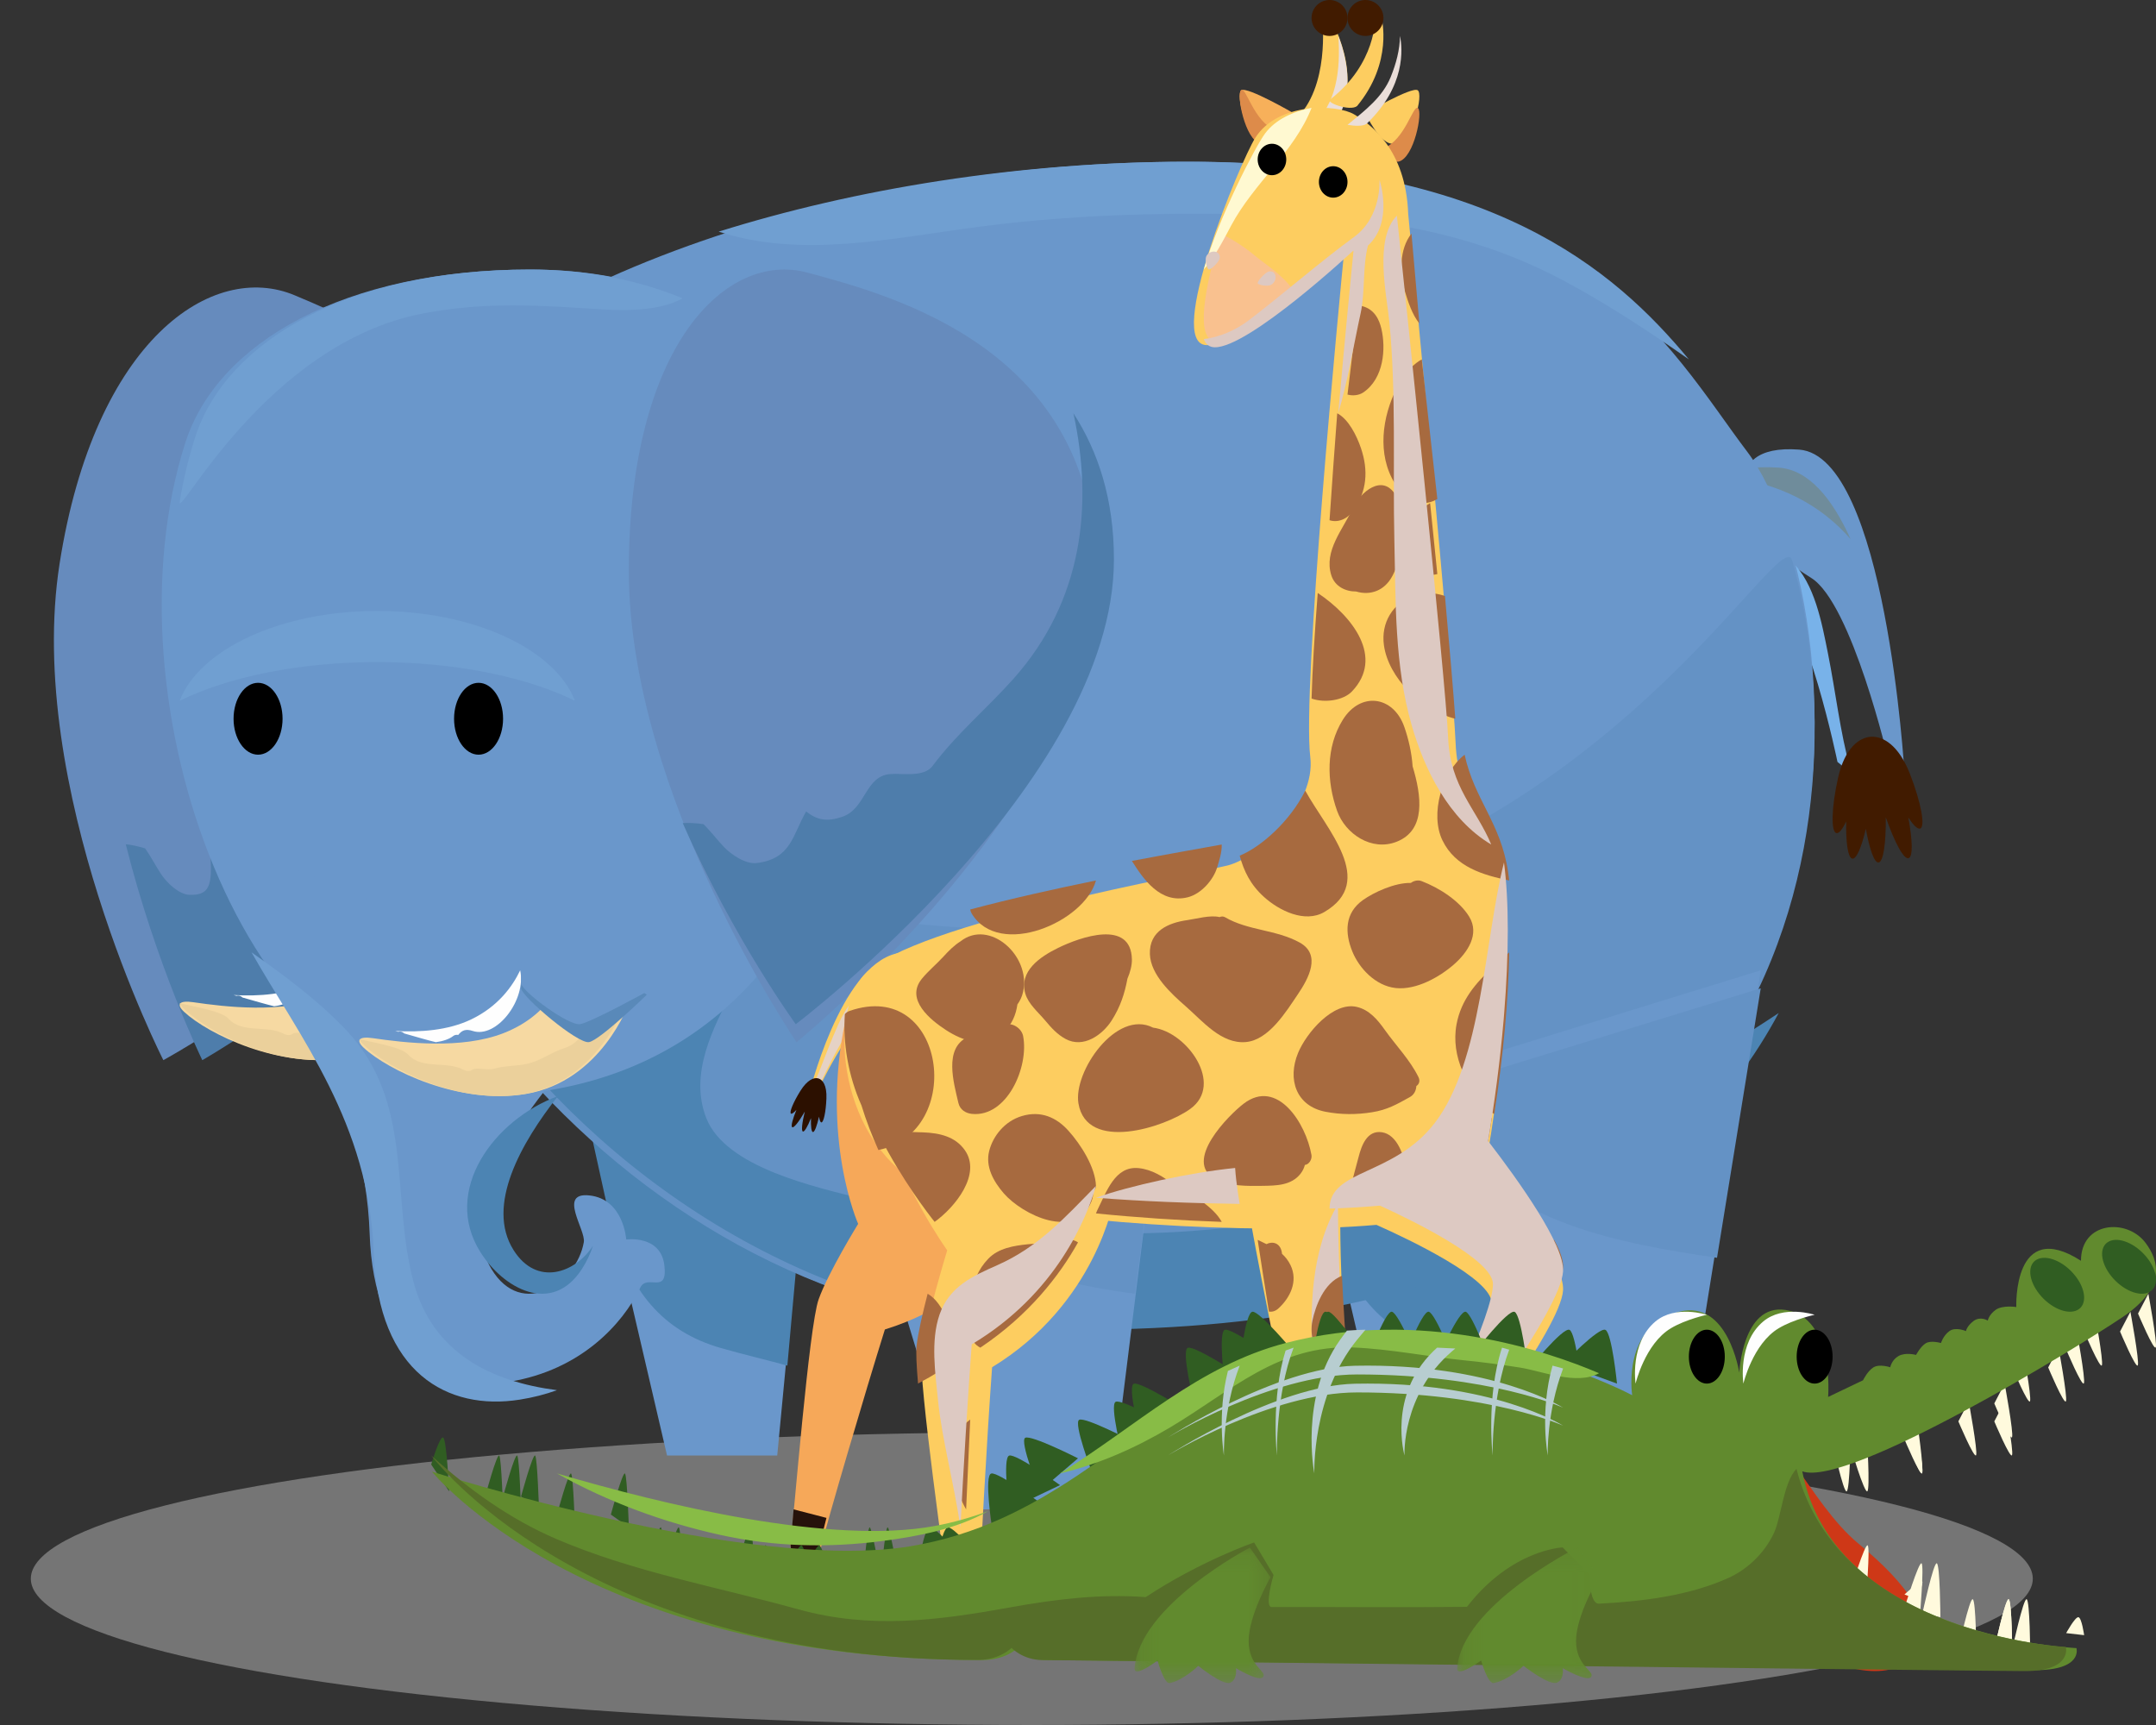 <?xml version="1.0" encoding="UTF-8"?>
<svg width="120px" height="96px" viewBox="0 0 120 96" version="1.1" xmlns="http://www.w3.org/2000/svg" xmlns:xlink="http://www.w3.org/1999/xlink">
    <rect x="0" y="0" width="120" height="96" fill="#333333" stroke="none"/>
    <!-- Generator: Sketch 62 (91390) - https://sketch.com -->
    <title>icon_category_large</title>
    <desc>Created with Sketch.</desc>
    <defs>
        <polygon id="path-1" points="0.285 0.126 7.853 0.126 7.853 7.667 0.285 7.667"></polygon>
        <polygon id="path-3" points="0.014 0.126 7.899 0.126 7.899 7.667 0.014 7.667"></polygon>
    </defs>
    <g id="icon_category_large" stroke="none" stroke-width="1" fill="none" fill-rule="evenodd">
        <g id="Group-8" transform="translate(1, 79)" fill="#D8D8D8" opacity="0.4">
            <ellipse id="Oval" cx="56.429" cy="8.857" rx="55.714" ry="8.143"></ellipse>
        </g>
        <g id="Group-80" transform="translate(3, 9)">
            <path d="M27.779,26.716 C25.822,39.198 6.093,50 6.093,50 C6.093,50 -1.638,34.846 0.317,22.366 C2.273,9.884 8.829,5.497 13.422,7.442 C18.204,9.469 29.735,14.235 27.779,26.716" id="Fill-1" fill="#668BBD"></path>
            <path d="M27.878,18.652 C28.166,23.9 26.805,29.06 22.56,32.757 C20.9,34.204 19.115,35.316 17.578,36.903 C17.021,37.479 15.958,37.059 15.291,37.005 C13.957,36.899 13.654,14.745 12.372,15.002 C11.476,15.184 7.037,20.215 8.097,32.501 C8.687,39.324 9.398,40.845 7.558,40.8 C6.956,40.785 6.283,40.122 5.968,39.65 C5.659,39.184 5.402,38.669 5.079,38.216 C4.661,38.088 4.304,38.012 4,37.987 C5.709,44.79 8.26,50 8.26,50 C8.26,50 26.94,39.345 28.792,27.035 C29.29,23.718 28.858,20.959 27.878,18.652" id="Fill-4" fill="#4E7DAB"></path>
            <path d="M22,44.842 C22,44.842 20.474,49.163 16.292,49.877 C12.57,50.512 8.566,48.54 7.251,47.315 C6.775,46.874 6.994,46.664 7.754,46.775 C9.542,47.037 12.673,47.408 15.013,46.499 C17.971,45.353 18.387,43 18.387,43 L22,44.842 Z" id="Fill-6" fill="#F6D9A2"></path>
            <path d="M10.499,46.514 C11.088,46.682 11.882,46.914 12.259,47 C12.655,46.949 13.014,46.825 13.219,46.661 C13.305,46.591 13.406,46.579 13.504,46.597 C13.701,46.345 13.914,46.244 14.312,46.375 C15.632,46.807 17.305,44.656 16.952,43 C16.531,43.885 15.729,45.01 14.229,45.729 C12.939,46.349 11.396,46.454 10,46.377 C10.048,46.388 10.103,46.403 10.163,46.42 C10.272,46.385 10.389,46.41 10.499,46.514" id="Fill-8" fill="#FEFEFE"></path>
            <path d="M19.351,43 C19.943,44.53 20.075,46.801 18.4,47.335 C17.64,47.575 17.097,48.046 16.291,48.213 C15.727,48.33 15.052,48.313 14.506,48.474 C14.121,48.588 13.502,48.375 13.287,48.535 C13.141,48.643 12.951,48.614 12.804,48.535 C11.831,48.024 10.485,48.536 9.722,47.694 C9.336,47.265 7.833,47.033 7,46.831 C7.039,46.912 7.106,47.005 7.213,47.111 C8.531,48.43 12.546,50.552 16.277,49.867 C20.47,49.099 22,44.45 22,44.45 L19.351,43 Z" id="Fill-10" fill="#EBD09B"></path>
            <path d="M22.242,47.996 C21.542,48.128 18.083,45.073 18.004,44.495 C17.927,43.919 18.938,41 18.938,41 L25,44.89 C25,44.89 22.94,47.865 22.242,47.996" id="Fill-12" fill="#5989B9"></path>
            <path d="M20.717,46.996 C20.05,47.12 17.081,44.345 17.006,43.808 C16.933,43.27 17.512,40 17.512,40 L24,44.062 C24,44.062 21.384,46.876 20.717,46.996" id="Fill-14" fill="#6A97CB"></path>
            <polygon id="Fill-16" fill="#6A97CB" points="80.26 72 74.126 72 69 50 82 53.702"></polygon>
            <path d="M71.062,59.185 C72.026,62.842 73.881,65.092 77.124,66.021 C78.357,66.376 79.596,66.661 80.823,67 L82,53.914 L69,50 L70.99,59.031 C71.017,59.079 71.046,59.123 71.062,59.185" id="Fill-18" fill="#4C84B3"></path>
            <polygon id="Fill-20" fill="#6A97CB" points="40.26 72 34.126 72 29 50 42 53.702"></polygon>
            <path d="M31.062,59.186 C32.026,62.842 33.881,65.092 37.123,66.021 C38.357,66.375 39.596,66.661 40.823,67 L42,53.914 L29,50 L30.991,59.031 C31.017,59.078 31.046,59.123 31.062,59.186" id="Fill-22" fill="#4C84B3"></path>
            <path d="M103,34 L102.126,33.368 C102.126,33.368 100.071,24.557 97.803,23.159 C95.322,21.63 94.482,20.06 94.482,20.06 C94.482,20.06 92.323,15.654 97.141,16.022 C101.96,16.388 103,34 103,34" id="Fill-24" fill="#6A97CB"></path>
            <path d="M100,21 C98.984,18.748 97.676,17.136 95.992,17.024 C94.527,16.925 93.593,17.144 93,17.524 C96.069,17.862 98.373,19.132 100,21" id="Fill-26" fill="#6F8C9B"></path>
            <path d="M98.74,27.356 C98.394,25.63 98,23.475 96.732,22.252 C95.641,21.199 94.371,21.037 93,21 C93.253,21.438 94.031,22.604 95.668,23.748 C97.558,25.072 99.271,33.401 99.271,33.401 L100,34 C100,34 99.996,33.929 99.988,33.803 C99.412,31.724 99.18,29.557 98.74,27.356" id="Fill-28" fill="#78B2E9"></path>
            <path d="M103.299,34.054 C102.672,32.454 101.793,31.966 101.142,32.002 C100.491,32.038 99.682,32.617 99.308,34.271 C98.935,35.927 98.896,37.311 99.217,37.364 C99.362,37.388 99.554,37.141 99.757,36.714 C99.735,37.882 99.848,38.703 100.08,38.78 C100.31,38.856 100.601,38.189 100.85,37.123 C101.055,38.263 101.318,39.012 101.551,39 C101.821,38.986 101.973,37.95 101.961,36.483 C102.464,37.923 102.983,38.875 103.244,38.753 C103.475,38.647 103.447,37.741 103.214,36.498 C103.489,36.915 103.724,37.152 103.867,37.112 C104.178,37.022 103.924,35.654 103.299,34.054" id="Fill-30" fill="#411B00"></path>
            <path d="M17.911,16.753 C9.597,35.009 29.529,65 56.011,65 C104.783,65 100.567,24.458 94.238,16.125 C90.043,10.601 84.731,0 63.061,0 C41.391,0 21.709,8.415 17.911,16.753" id="Fill-32" fill="#6A97CB"></path>
            <path d="M65.098,41.817 C46.738,44.907 26.038,40.357 16.047,24.893 C14.95,42.613 33.004,65 56.009,65 C97.538,65 100.65,35.923 96.753,22.195 C96.106,19.922 86.511,38.213 65.098,41.817" id="Fill-35" fill="#6492C5"></path>
            <path d="M51.616,3.604 C57.647,2.822 63.824,2.775 69.899,3.042 C74.984,3.267 79.676,4.28 84.118,6.666 C86.526,7.96 88.787,9.449 91,11 C86.816,5.967 79.945,0 63.173,0 C53.661,0 44.538,1.527 37,3.892 C41.685,5.398 46.567,4.258 51.616,3.604" id="Fill-37" fill="#709FD1"></path>
            <path d="M70.614,58.461 C61.926,60.323 53.56,59.927 44.995,57.72 C42.433,57.061 37.398,55.996 36.311,53.225 C35.357,50.793 36.643,48.256 37.841,46 C33.7,47.45 29.064,47.026 25,48.666 C32.355,57.94 43.95,65 57.161,65 C79.52,65 90.871,56.942 96,47.377 C88.238,52.536 79.674,56.52 70.614,58.461" id="Fill-40" fill="#4C84B3"></path>
            <path d="M7.31,15.654 C2.69,30.105 10.82,52 23.416,52 C47.646,52 47.646,21.269 44.635,15.654 C42.64,11.932 36.833,6 26.526,6 C16.219,6 9.107,10.03 7.31,15.654" id="Fill-42" fill="#6A97CB"></path>
            <path d="M20.566,8.441 C24.071,7.779 26.989,7.991 30.451,8.213 C32.225,8.329 33.864,8.223 35,7.603 C32.625,6.63 29.799,6 26.494,6 C16.497,6 9.598,9.908 7.854,15.361 C7.493,16.491 7.212,17.667 7.008,18.874 C6.777,20.237 11.748,10.107 20.566,8.441" id="Fill-44" fill="#709FD1"></path>
            <path d="M58,22.939 C58,35.469 41.335,49 41.335,49 C41.335,49 32,35.287 32,22.757 C32,10.226 37.422,4.948 41.946,6.172 C46.658,7.448 58,10.408 58,22.939" id="Fill-46" fill="#668BBD"></path>
            <path d="M56.745,14 C57.861,19.135 57.256,24.441 53.431,28.75 C51.933,30.437 50.256,31.815 48.91,33.622 C48.422,34.275 47.255,34.025 46.554,34.078 C45.155,34.18 45.194,35.99 43.907,36.445 C43.004,36.764 42.47,36.625 41.867,36.161 C41.108,37.479 41.042,38.788 39.128,39.029 C38.501,39.109 37.7,38.56 37.3,38.142 C36.907,37.73 36.56,37.262 36.153,36.865 C35.702,36.803 35.317,36.785 35,36.808 C37.833,43.255 41.291,48 41.291,48 C41.291,48 59,34.569 59,22.131 C59,18.781 58.121,16.125 56.745,14" id="Fill-48" fill="#4E7DAB"></path>
            <path d="M33.977,61.414 C34.179,63.094 33.018,61.874 32.64,62.656 C31.647,64.709 29.31,67.241 25.382,67.892 C21.548,68.529 17.807,66.422 17.574,59.662 C17.309,51.934 13.181,47.014 10.609,41.954 C5.873,32.639 30.332,48.33 30.332,48.33 C30.332,48.33 21.433,56.759 24.351,61.619 C26.044,64.437 29.096,62.436 29.494,60.129 C29.612,59.446 28.032,57.338 29.802,57.528 C31.719,57.732 31.855,59.981 31.855,59.981 C31.855,59.981 33.772,59.71 33.977,61.414" id="Fill-50" fill="#6A97CB"></path>
            <path d="M23.74,60.686 C25.003,62.69 27.701,64.227 29.386,61.626 C29.659,61.205 29.86,60.773 30,60.335 C29.036,61.83 26.883,62.635 25.58,60.564 C24.023,58.087 26.015,54.586 28.055,52 C24.498,53.305 21.578,57.258 23.74,60.686" id="Fill-52" fill="#4C84B3"></path>
            <path d="M20.02,62.357 C18.732,57.559 20.074,52.348 16.263,48.322 C14.696,46.669 12.864,45.317 11,44 C13.683,48.739 17.544,53.494 17.805,60.741 C18.047,67.437 21.94,69.524 25.928,68.893 C26.673,68.776 27.363,68.596 28,68.367 C24.339,67.892 21.08,66.305 20.02,62.357" id="Fill-54" fill="#709FD1"></path>
            <polygon id="Fill-56" fill="#6A97CB" points="58.724 75 50.704 75 44 53 61 56.702"></polygon>
            <path d="M60.176,63 L61,56.587 L44,53 L44.964,56.064 C48.664,60.199 54.149,62.228 60.176,63" id="Fill-58" fill="#6492C5"></path>
            <polygon id="Fill-60" fill="#6A97CB" points="90.482 73 83.139 73 77 50.558 95 45"></polygon>
            <path d="M92.567,61 L95,46 L77,51.528 L77.883,54.737 C81.272,59.068 87.048,60.192 92.567,61" id="Fill-62" fill="#6492C5"></path>
            <path d="M18,27.847 C22.383,27.847 26.314,28.681 29,30 C27.903,27.143 23.396,25 18,25 C12.604,25 8.097,27.143 7,30 C9.686,28.681 13.618,27.847 18,27.847" id="Fill-64" fill="#709FD1"></path>
            <path d="M11.363,29 C12.116,29 12.727,29.896 12.727,31 C12.727,32.104 12.116,33 11.363,33 C10.611,33 10,32.104 10,31 C10,29.896 10.611,29 11.363,29 Z M23.636,29 C24.389,29 25,29.896 25,31 C25,32.104 24.389,33 23.636,33 C22.884,33 22.273,32.104 22.273,31 C22.273,29.896 22.884,29 23.636,29 Z" id="eyes" fill="#000000"></path>
            <path d="M32,46.844 C32,46.844 30.473,51.164 26.291,51.877 C22.569,52.511 18.566,50.54 17.25,49.316 C16.776,48.876 16.994,48.665 17.754,48.776 C19.542,49.037 22.674,49.408 25.014,48.501 C27.971,47.352 28.387,45 28.387,45 L32,46.844 Z" id="Fill-70" fill="#F6D9A2"></path>
            <path d="M19.499,48.514 C20.089,48.682 20.882,48.914 21.26,49 C21.654,48.948 22.014,48.825 22.219,48.661 C22.305,48.591 22.407,48.579 22.505,48.597 C22.701,48.345 22.913,48.244 23.312,48.375 C24.632,48.807 26.305,46.656 25.952,45 C25.532,45.884 24.73,47.01 23.228,47.731 C21.94,48.348 20.397,48.454 19,48.377 C19.049,48.388 19.103,48.404 19.163,48.42 C19.272,48.385 19.39,48.41 19.499,48.514" id="Fill-72" fill="#FEFEFE"></path>
            <path d="M29.352,45 C29.942,46.53 30.075,48.803 28.401,49.335 C27.64,49.577 27.098,50.046 26.292,50.213 C25.728,50.331 25.053,50.312 24.505,50.474 C24.122,50.589 23.502,50.376 23.286,50.535 C23.141,50.643 22.951,50.613 22.804,50.535 C21.83,50.024 20.485,50.536 19.722,49.693 C19.336,49.265 17.832,49.033 17,48.832 C17.038,48.914 17.105,49.005 17.212,49.112 C18.532,50.429 22.545,52.551 26.277,51.868 C30.47,51.1 32,46.451 32,46.451 L29.352,45 Z" id="Fill-74" fill="#EBD09B"></path>
            <path d="M29.784,48.996 C29.16,49.108 26.073,46.501 26.003,46.008 C25.935,45.515 26.926,42 26.926,42 L33,46.359 C33,46.359 30.408,48.883 29.784,48.996" id="Fill-76" fill="#5989B9"></path>
            <path d="M29.29,47.996 C28.666,48.104 26.078,46.207 26.01,45.733 C25.94,45.26 26.277,41 26.277,41 L33,46.188 C33,46.188 29.915,47.888 29.29,47.996" id="Fill-78" fill="#6A97CB"></path>
        </g>
        <g id="Group-145" transform="translate(65.5, 45) scale(-1, 1) translate(-65.5, -45) translate(44, 0)">
            <path d="M14.928,6.669 C15.433,7.067 13.119,7.169 12.671,6.622 C11.005,4.32 12.966,1 12.966,1 L13.401,1.099 C13.401,1.099 12.963,4.888 14.928,6.669" id="Fill-1" fill="#FDCD60"></path>
            <path d="M12.51,2 C12.103,3.065 11.57,5.075 12.579,6.612 C12.837,6.958 13.508,7.064 14,6.964 C12.611,5.886 12.377,3.878 12.51,2" id="Fill-3" fill="#EADED9"></path>
            <path d="M13.971,1.238 C13.839,1.775 13.298,2.103 12.761,1.971 C12.225,1.839 11.898,1.297 12.029,0.761 C12.161,0.226 12.703,-0.102 13.239,0.029 C13.775,0.161 14.102,0.702 13.971,1.238" id="Fill-5" fill="#411B00"></path>
            <path d="M42,61 L41.535,60.79 C41.535,60.79 39.653,56.789 38.47,56.361 C37.178,55.894 36.627,55.231 36.627,55.231 C36.627,55.231 34.928,52.543 37.124,53.068 C40.27,53.821 42,61 42,61" id="Fill-7" fill="#FDCD60"></path>
            <path d="M40.638,57.695 C40.275,56.839 39.841,55.765 39.056,55.294 C38.382,54.888 37.71,54.972 37,55.134 C37.177,55.328 37.703,55.835 38.669,56.216 C39.785,56.657 41.561,60.784 41.561,60.784 L42,61 C42,61 41.991,60.964 41.973,60.899 C41.453,59.889 41.102,58.787 40.638,57.695" id="Fill-9" fill="#E5D2C5"></path>
            <path d="M42.455,60.715 C42.061,60.083 41.687,59.947 41.45,60.016 C41.213,60.085 40.972,60.398 41.003,61.136 C41.032,61.874 41.158,62.469 41.283,62.465 C41.338,62.464 41.384,62.342 41.415,62.143 C41.526,62.643 41.651,62.985 41.744,63 C41.837,63.013 41.877,62.704 41.861,62.228 C42.052,62.698 42.225,62.997 42.31,62.972 C42.408,62.944 42.359,62.489 42.206,61.863 C42.538,62.438 42.826,62.801 42.911,62.728 C42.984,62.663 42.883,62.279 42.671,61.765 C42.815,61.922 42.926,62.003 42.974,61.975 C43.081,61.911 42.848,61.348 42.455,60.715" id="Fill-11" fill="#2C1000"></path>
            <path d="M11,6.301 C11,6.301 8.436,4.813 8.096,5.02 C7.755,5.226 8.351,7.787 9.416,7.994 C10.182,8.118 11,6.301 11,6.301" id="Fill-13" fill="#FDCD60"></path>
            <path d="M8.078,6.015 C7.8,6.222 8.287,8.787 9.155,8.994 C9.453,9.053 9.76,8.673 10,8.258 C8.774,7.771 8.357,5.809 8.078,6.015" id="Fill-15" fill="#DD8B4A"></path>
            <path d="M15,6.301 C15,6.301 17.564,4.813 17.904,5.02 C18.245,5.226 17.649,7.788 16.585,7.994 C15.818,8.118 15,6.301 15,6.301" id="Fill-17" fill="#F7B05A"></path>
            <path d="M17.922,5.015 C18.2,5.222 17.713,7.787 16.844,7.994 C16.547,8.052 16.241,7.672 16,7.258 C17.227,6.771 17.644,4.808 17.922,5.015" id="Fill-19" fill="#DD8B4A"></path>
            <path d="M42.99,85.787 C43.139,86.992 41.649,87.592 41.322,86.186 C40.996,84.779 38.819,77.401 37.749,73.989 C31.258,71.968 29,66.631 29,66.631 C29,66.631 39.079,52.72 39.934,56.724 C41.353,63.369 39.236,68.111 39.236,68.111 C39.236,68.111 40.902,70.81 41.438,72.317 C41.973,73.824 42.8,84.255 42.99,85.787" id="Fill-21" fill="#F6A859"></path>
            <path d="M41,84.474 C41.203,85.257 41.352,85.856 41.419,86.168 C41.727,87.604 43.131,86.992 42.99,85.761 C42.956,85.462 42.9,84.833 42.829,84 L41,84.474 Z" id="Fill-23" fill="#26120B"></path>
            <path d="M35.466,66.078 C32.437,67.565 21.2,68.608 13.149,68.328 L13.147,68.328 C12.176,68.295 11.247,68.242 10.389,68.166 C8.55,68.986 3.971,71.161 3.978,72.514 C3.99,74.205 6.856,79.925 7.756,81.537 C8.538,82.938 7.277,83.61 6.45,82.284 C5.819,81.272 0.134,73.937 0.002,71.807 C-0.087,70.338 2.553,66.75 4.189,64.672 C4.193,64.669 4.197,64.665 4.2,64.665 C4.22,64.638 4.238,64.612 4.257,64.589 L4.261,64.586 C4.171,64.061 4.084,63.54 4.001,63.018 C3.824,61.885 3.678,60.764 3.554,59.672 C3.486,59.064 3.426,58.463 3.373,57.874 C3.362,57.753 3.354,57.632 3.343,57.515 C3.31,57.119 3.282,56.729 3.257,56.343 C3.255,56.323 3.254,56.303 3.253,56.283 C3.229,55.909 3.21,55.542 3.193,55.181 C3.191,55.151 3.19,55.122 3.189,55.093 C3.173,54.736 3.161,54.387 3.153,54.044 C3.152,54.013 3.152,53.983 3.151,53.954 C3.143,53.607 3.139,53.269 3.138,52.938 L3.138,52.878 C3.139,52.537 3.143,52.204 3.152,51.881 L3.152,51.872 C3.184,50.691 3.27,49.63 3.414,48.733 C3.896,45.75 5.86,44.703 5.983,41.338 C6.048,39.654 6.706,32.296 7.349,25.357 C7.993,18.423 8.621,11.908 8.621,11.908 C8.752,8.277 10.742,6.903 11.627,6.367 C12.567,5.8 15.87,5.656 17.145,7.689 C17.947,8.973 22.205,19.148 19.839,19.208 C17.958,19.258 12.187,13.773 12.187,13.773 L12.165,13.773 C12.458,16.787 14.538,38.35 14.072,42.124 C13.741,44.798 16.923,47.725 18.68,48.167 C20.437,48.609 36.173,51.377 38.859,54.207 C41.004,56.465 40.262,63.717 35.466,66.078" id="Fill-25" fill="#FDCD60"></path>
            <path d="M15,16.199 C16.607,17.626 18.418,19.026 19.314,19 C20.51,18.966 19.959,16.013 19.05,13 C18.377,13.332 17.735,13.742 17.145,14.234 C16.555,14.725 15.5,15.379 15,16.199" id="Fill-27" fill="#F9C18F"></path>
            <path d="M18.465,12.534 C18.95,13.445 19.398,14.32 20,15 C19.169,12.106 17.14,8.169 16.587,7.427 C15.999,6.637 15.018,6.204 14,6 C14.927,8.401 17.244,10.236 18.465,12.534" id="Fill-29" fill="#FFF9D1"></path>
            <path d="M6.69,80 C6.171,80.387 5.575,80.727 5,81.034 C5.542,81.641 5.944,82.09 6.097,82.29 C7.111,83.606 8.657,82.938 7.699,81.549 C7.457,81.2 7.1,80.655 6.69,80" id="Fill-31" fill="#26120B"></path>
            <path d="M11.003,89.036 C10.912,90.317 12.831,90.325 13.066,89.036 C13.302,87.746 16.84,71.882 17.909,64.904 C18.869,58.639 11.932,58.012 12.34,65.151 C12.749,72.291 11.093,87.755 11.003,89.036" id="Fill-33" fill="#FDCD60"></path>
            <path d="M13.938,75.842 C14.094,72.823 14.064,69.658 12.529,67 C12.543,74.96 11.091,87.834 11.003,89.014 C10.956,89.639 11.402,89.966 11.91,90 C13.275,85.348 13.691,80.619 13.938,75.842" id="Fill-35" fill="#DDC9C2"></path>
            <path d="M14,86 C13.76,87.447 13.523,88.431 13.471,88.744 C13.19,90.424 10.896,90.413 11.004,88.744 C11.024,88.427 11.112,87.445 11.238,86 L14,86 Z" id="Fill-37" fill="#26120B"></path>
            <path d="M34.191,88.988 C34.065,90.215 32.495,90.455 32.495,88.988 C32.495,87.522 32.049,79.715 31.781,76.089 C25.981,72.558 25,66.749 25,66.749 C25,66.749 39.054,58.056 37.937,62.049 C36.819,66.043 34.28,69.583 34.28,69.583 C34.28,69.583 35.529,73.694 35.708,75.31 C35.886,76.926 34.351,87.43 34.191,88.988" id="Fill-39" fill="#FDCD60"></path>
            <path d="M33,86 C33.036,86.88 33.058,87.552 33.058,87.898 C33.058,89.495 34.649,89.234 34.777,87.898 C34.807,87.575 34.889,86.896 35,86 L33,86 Z" id="Fill-41" fill="#26120B"></path>
            <path d="M12.796,9.25 C13.234,9.25 13.591,9.641 13.591,10.126 C13.591,10.609 13.234,11 12.796,11 C12.356,11 12,10.609 12,10.126 C12,9.641 12.356,9.25 12.796,9.25 Z M16.205,8 C16.643,8 17,8.392 17,8.875 C17,9.358 16.643,9.75 16.205,9.75 C15.766,9.75 15.409,9.358 15.409,8.875 C15.409,8.392 15.766,8 16.205,8 Z" id="eyes" fill="#000000"></path>
            <path d="M8.439,13 C8.326,14.276 8.174,16.005 8,18 C8.397,17.523 8.644,16.746 8.787,16.272 C9.102,15.228 9.13,13.871 8.439,13" id="Fill-47" fill="#A76A3F"></path>
            <path d="M10.113,18.301 C9.862,19.371 9.961,21.055 11.125,21.843 C11.363,22.003 11.716,22.04 12,21.958 C11.776,20.069 11.564,18.358 11.393,17 C11.327,17.007 11.261,17.016 11.193,17.033 C10.489,17.207 10.227,17.807 10.113,18.301" id="Fill-49" fill="#A76A3F"></path>
            <path d="M8.922,27.488 C10.272,26 10.203,23.915 9.538,22.219 C9.246,21.473 8.715,20.474 7.865,20 C7.594,22.402 7.292,25.106 7,27.771 C7.569,28.117 8.36,28.108 8.922,27.488" id="Fill-51" fill="#A76A3F"></path>
            <path d="M11.253,24.935 C10.828,26.186 10.923,27.339 11.655,28.394 C12.006,28.9 12.546,29.102 13,28.951 C12.863,26.937 12.717,24.909 12.572,23 C11.941,23.331 11.486,24.249 11.253,24.935" id="Fill-53" fill="#A76A3F"></path>
            <path d="M8.362,31.657 C9.25,30.957 9.124,29.767 8.514,28.96 C8.301,28.678 7.875,28.281 7.402,28 C7.263,29.354 7.128,30.681 7,31.948 C7.442,32.063 7.932,31.996 8.362,31.657" id="Fill-55" fill="#A76A3F"></path>
            <path d="M11.519,32.919 C12.116,32.922 12.707,32.635 12.903,32.011 C13.329,30.654 12.246,29.456 11.714,28.302 C11.292,27.387 10.048,26.317 9.31,27.572 C9.063,27.99 9.013,28.547 9.08,29.122 C8.993,29.469 8.994,29.861 9.006,30.166 C9.033,30.818 9.193,31.467 9.496,32.044 C9.949,32.906 10.76,33.146 11.519,32.919" id="Fill-57" fill="#A76A3F"></path>
            <path d="M11.758,38.485 C12.233,38.98 13.265,39.135 14,38.876 C13.955,37.282 13.831,35.244 13.657,33 C11.703,34.307 9.947,36.597 11.758,38.485" id="Fill-59" fill="#A76A3F"></path>
            <path d="M9.972,35.912 C10.148,34.658 9.483,33.57 8.299,33.121 C7.809,32.936 7.167,32.973 6.576,33.167 C6.319,36.024 6.111,38.472 6,40 C7.889,39.531 9.716,37.732 9.972,35.912" id="Fill-61" fill="#A76A3F"></path>
            <path d="M9.256,46.841 C10.653,47.398 12.12,46.411 12.577,45.132 C13.166,43.482 13.208,41.582 12.263,40.061 C11.275,38.471 9.44,38.719 8.835,40.462 C8.607,41.118 8.427,41.885 8.376,42.647 C7.88,44.292 7.624,46.191 9.256,46.841" id="Fill-63" fill="#A76A3F"></path>
            <path d="M6.716,46.766 C7.422,45.304 6.737,42.971 5.481,42 C4.938,44.512 3.474,45.771 3.062,48.524 C3.038,48.676 3.02,48.84 3,49 C4.442,48.701 5.996,48.259 6.716,46.766" id="Fill-65" fill="#A76A3F"></path>
            <path d="M13.287,50.754 C14.371,51.389 15.802,50.68 16.644,49.92 C17.41,49.23 17.774,48.462 18,47.62 C16.811,47.138 15.181,45.688 14.352,44 C13.17,46.159 10.364,49.041 13.287,50.754" id="Fill-67" fill="#A76A3F"></path>
            <path d="M19.264,48.298 C19.462,48.947 20.128,49.747 20.897,49.937 C22.421,50.314 23.374,48.907 24,47.913 C21.9,47.515 20.104,47.201 19.001,47 C18.984,47.436 19.148,47.917 19.264,48.298" id="Fill-69" fill="#A76A3F"></path>
            <path d="M9.313,54.987 C10.45,54.865 11.356,53.875 11.73,52.955 C12.153,51.917 12.165,50.812 11.132,50.084 C10.524,49.656 9.37,49.118 8.472,49.137 C8.319,49.015 8.071,48.959 7.879,49.034 C6.872,49.419 5.763,50.14 5.226,51.016 C4.631,51.986 5.312,53.007 6.086,53.682 C6.877,54.371 8.17,55.109 9.313,54.987" id="Fill-71" fill="#A76A3F"></path>
            <path d="M5.931,57.007 C5.678,55.645 4.861,54.707 3.902,53.816 C3.782,53.631 3.647,53.45 3.483,53.278 C3.377,53.168 3.243,53.113 3.104,53.096 C3.069,53.065 3.035,53.031 3,53 C3.044,55.68 3.33,58.776 3.832,62 C3.896,61.963 3.959,61.919 4.018,61.861 C5.338,60.575 6.266,58.799 5.931,57.007" id="Fill-73" fill="#A76A3F"></path>
            <path d="M10.085,63.012 C9.236,63.14 8.86,64.3 8.752,65.019 C8.624,65.879 8,68 8,68 L10.33,66.983 C10.33,66.983 10.958,67.039 12,67.094 C11.903,66.181 11.613,65.284 11.386,64.4 C11.219,63.747 10.912,62.888 10.085,63.012" id="Fill-75" fill="#A76A3F"></path>
            <path d="M6.715,62.833 C6.295,62.142 4.744,61.723 3.965,62.212 C4.055,62.798 4.15,63.388 4.253,63.978 C3.409,65.086 2,66.99 2,66.99 C2,66.99 5.077,67.139 5.901,66.309 C6.75,65.453 7.396,63.956 6.715,62.833" id="Fill-77" fill="#A76A3F"></path>
            <path d="M14.75,58.596 C14.287,57.478 12.804,55.74 11.499,56.033 C10.789,56.191 10.326,56.748 9.91,57.334 C9.291,58.203 8.528,58.976 8.049,59.945 C7.942,60.163 8.024,60.35 8.168,60.441 C8.18,60.688 8.295,60.925 8.525,61.052 C9.267,61.465 9.791,61.767 10.639,61.9 C11.506,62.038 12.36,62.038 13.222,61.872 C14.861,61.558 15.358,60.065 14.75,58.596" id="Fill-79" fill="#A76A3F"></path>
            <path d="M17.662,57.993 C19.025,58.109 20.055,56.834 21.021,55.989 C21.8,55.307 22.961,54.257 22.999,53.093 C23.041,51.806 21.957,51.352 20.913,51.206 C20.432,51.139 19.639,50.91 19.12,51.038 C19.025,50.995 18.914,50.989 18.816,51.046 C17.531,51.797 15.979,51.728 14.664,52.453 C13.435,53.132 14.181,54.474 14.761,55.331 C15.433,56.325 16.386,57.883 17.662,57.993" id="Fill-81" fill="#A76A3F"></path>
            <path d="M32.914,50.847 C32.958,50.776 32.983,50.697 33,50.615 C30.749,50.015 28.272,49.465 26,49 C26.637,51.324 31.39,53.355 32.914,50.847" id="Fill-83" fill="#A76A3F"></path>
            <path d="M25.123,56.787 C25.635,57.591 26.698,58.363 27.697,57.817 C28.164,57.562 28.495,57.189 28.829,56.79 C29.206,56.34 29.759,55.883 29.93,55.305 C30.301,54.055 29.12,53.248 28.104,52.751 C26.888,52.157 24.038,51.137 24,53.402 C23.995,53.715 24.088,54.093 24.25,54.47 C24.397,55.274 24.641,56.031 25.123,56.787" id="Fill-85" fill="#A76A3F"></path>
            <path d="M22.821,57.191 C20.919,57.433 18.862,60.342 20.745,61.708 C22.183,62.752 26.514,64.135 26.975,61.41 C27.274,59.644 24.861,56.146 22.821,57.191" id="Fill-87" fill="#A76A3F"></path>
            <path d="M17.776,61.419 C15.907,59.995 14.314,62.514 14.006,64.277 C13.963,64.522 14.145,64.811 14.372,64.831 C14.415,64.996 14.489,65.16 14.612,65.318 C15.13,65.98 15.97,65.982 16.721,65.995 C17.547,66.009 18.606,66.023 19.363,65.617 C21.183,64.64 18.61,62.055 17.776,61.419" id="Fill-89" fill="#A76A3F"></path>
            <path d="M23.618,65.009 C22.894,65.085 22.234,65.481 21.619,65.983 C20.738,66.404 19.455,67.151 19,68 C21.359,67.917 23.746,67.756 26,67.529 C25.983,67.478 25.964,67.428 25.94,67.38 C25.411,66.323 24.945,64.87 23.618,65.009" id="Fill-91" fill="#A76A3F"></path>
            <path d="M30.123,62.11 C29.064,61.794 28.199,62.188 27.538,62.921 C26.829,63.706 26.028,64.98 26,66.005 C25.997,66.128 26.066,66.23 26.167,66.296 C26.144,66.463 26.164,66.651 26.255,66.873 C27.153,69.058 30.101,67.597 31.127,66.417 C31.71,65.745 32.164,64.921 31.943,64.054 C31.731,63.218 31.078,62.395 30.123,62.11" id="Fill-93" fill="#A76A3F"></path>
            <path d="M39.712,56.259 C34.367,54.415 33.21,62.992 38.11,64 C38.464,63.208 38.79,62.375 39.051,61.522 C39.8,59.844 40.09,58.022 39.976,56.437 C39.912,56.362 39.826,56.298 39.712,56.259" id="Fill-95" fill="#A76A3F"></path>
            <path d="M35.693,54.475 C35.327,54.025 34.871,53.656 34.481,53.228 C34.195,52.913 33.887,52.605 33.534,52.385 C31.946,51.135 29.618,53.158 30.053,55.185 C30.114,55.467 30.228,55.7 30.373,55.899 C30.453,56.468 30.668,57.001 31.152,57.477 C32.089,58.399 33.395,57.944 34.347,57.325 C35.192,56.776 36.634,55.632 35.693,54.475" id="Fill-97" fill="#A76A3F"></path>
            <path d="M33.16,57.722 C32.793,57.545 32.295,57.463 31.86,57.518 C31.618,57.328 31.357,57.168 31.068,57.043 C30.669,56.874 30.136,57.226 30.054,57.66 C29.723,59.388 30.955,62.191 32.907,61.99 C33.249,61.954 33.569,61.763 33.658,61.379 C33.918,60.25 34.475,58.36 33.16,57.722" id="Fill-99" fill="#A76A3F"></path>
            <path d="M35.63,63.018 C34.691,63.053 33.834,63.254 33.302,64.005 C32.35,65.348 33.851,67.195 34.98,68 C35.362,67.52 36.778,65.679 38,63.303 C37.348,62.94 36.293,62.993 35.63,63.018" id="Fill-101" fill="#A76A3F"></path>
            <path d="M32.958,74.269 C33.038,72.762 33.124,71.228 31.992,70.05 C31.424,69.459 30.571,69.326 29.788,69.245 C29.242,69.188 28.594,69.168 27.988,69.219 C27.945,69.192 27.905,69.161 27.862,69.134 C27.54,68.932 27.231,68.978 27,69.144 C28.031,70.987 29.721,73.179 32.436,75 C32.717,74.86 32.942,74.575 32.958,74.269" id="Fill-103" fill="#A76A3F"></path>
            <path d="M34.005,75.054 C34.078,76.163 35.099,76.525 35.903,77 C35.988,76.013 36.024,75.258 35.984,74.897 C35.907,74.202 35.653,73.101 35.369,72 C34.471,72.506 33.943,74.112 34.005,75.054" id="Fill-105" fill="#A76A3F"></path>
            <path d="M33.972,80.624 C33.901,79.986 33.673,79.589 33.286,79.238 C33.204,79.164 33.105,79.08 33,79 C33.077,80.607 33.156,82.347 33.227,84 C33.764,83.077 34.103,81.811 33.972,80.624" id="Fill-107" fill="#A76A3F"></path>
            <path d="M15.662,69.66 C15.654,69.7 15.651,69.74 15.644,69.78 C15.465,69.941 15.304,70.138 15.174,70.403 C14.728,71.309 15.207,72.242 15.851,72.823 C16.015,72.971 16.203,73.022 16.374,72.991 C16.595,71.619 16.807,70.271 17,69 C16.835,69.085 16.671,69.162 16.51,69.238 C16.182,69.068 15.763,69.163 15.662,69.66" id="Fill-109" fill="#A76A3F"></path>
            <path d="M12.82,75.893 C13.897,75.525 14.115,74.274 13.952,73.498 C13.788,72.722 13.331,71.402 12.308,71 C12.231,72.624 12.124,74.31 12,75.982 C12.237,76.02 12.506,76 12.82,75.893" id="Fill-111" fill="#A76A3F"></path>
            <path d="M15.502,78.485 C15.5,78.496 15.497,78.508 15.494,78.52 C14.271,79.897 13.078,82.138 15.047,83 C15.344,81.454 15.67,79.754 16,78 C15.992,78.007 15.984,78.013 15.976,78.021 C15.756,78.054 15.563,78.198 15.502,78.485" id="Fill-113" fill="#A76A3F"></path>
            <path d="M3.902,79 C3.275,77.736 2.597,76.337 2,75 C2.048,75.048 2.091,75.115 2.129,75.197 C2.159,75.264 2.185,75.332 2.216,75.399 C2.675,75.76 3.107,76.308 3.427,76.76 C3.869,77.38 4.162,78.245 3.902,79" id="Fill-115" fill="#A76A3F"></path>
            <path d="M7,80 C6.936,79.977 6.876,79.946 6.82,79.901 C6.567,79.695 6.366,79.407 6.19,79.101 C5.117,78.472 4.359,77.206 4.03,76.069 C3.882,75.552 4.299,75.068 4.808,75 C4.836,75 4.86,75.004 4.892,75.004 C4.965,75.143 5.033,75.287 5.109,75.431 C5.109,75.436 5.109,75.44 5.113,75.445 C5.686,76.981 6.395,78.648 7,80" id="Fill-117" fill="#A76A3F"></path>
            <path d="M3.757,71.455 C3.757,71.609 3.782,71.79 3.822,72 C3.735,71.966 3.653,71.911 3.579,71.837 C2.315,70.643 3.328,69.372 4.631,68.831 C5.376,68.522 6.177,68.251 6.974,68.109 C7.273,68.053 7.567,68.023 7.874,68.002 C7.9,67.997 7.948,68.002 8,68.01 C5.895,69.11 3.752,70.476 3.757,71.455" id="Fill-119" fill="#A76A3F"></path>
            <path d="M1.262,72.907 C1.231,72.941 1.205,72.97 1.175,73 C0.494,71.978 0.044,71.111 0.003,70.556 C-0.027,70.157 0.162,69.618 0.5,69 C1.006,69.245 1.435,69.593 1.681,70.026 C2.245,71.01 2.034,72.041 1.262,72.907" id="Fill-121" fill="#A76A3F"></path>
            <path d="M12.944,5.519 C13.3,5.693 11.855,6.216 11.467,5.902 C9.439,3.451 10.105,1 10.105,1 L10.462,1.009 C10.462,1.009 10.393,3.535 12.944,5.519" id="Fill-123" fill="#FDCD60"></path>
            <path d="M9.596,4.287 C9.292,3.539 9.089,2.774 9.078,2 C8.935,2.698 8.747,4.797 10.945,6.897 C11.152,7.03 11.586,7.02 12,6.948 C11.005,6.132 10.053,5.41 9.596,4.287" id="Fill-125" fill="#EADED9"></path>
            <path d="M12,1.025 C11.986,1.577 11.527,2.014 10.976,2 C10.424,1.987 9.987,1.528 10,0.976 C10.014,0.424 10.472,-0.013 11.025,0 C11.576,0.014 12.013,0.472 12,1.025" id="Fill-127" fill="#411B00"></path>
            <path d="M20,18.87 C19.122,18.771 18.218,18.371 17.503,17.831 C15.846,16.578 13.349,14.427 11.657,13.206 C10.069,12.062 10.221,10 10.221,10 C10.221,10 9.422,12.346 10.861,13.668 C11.167,14.84 11.011,16.255 11.27,17.439 C11.672,19.278 11.975,21.182 12.516,23 C12.133,18.686 11.776,15.06 11.666,13.956 C11.675,13.957 11.69,13.958 11.69,13.958 C11.69,13.958 17.504,19.376 19.398,19.327 C19.698,19.32 19.891,19.155 20,18.87" id="Fill-129" fill="#DDC9C2"></path>
            <path d="M8.428,40.361 C9.389,37.022 9.315,33.491 9.392,30.061 C9.483,26.03 9.281,21.922 9.671,17.905 C9.813,16.432 10.532,13.297 9.251,12 C8.845,15.854 6.527,37.948 6.4,41.041 C6.288,43.807 4.824,45.016 4,47 C6.389,45.584 7.731,42.781 8.428,40.361" id="Fill-133" fill="#DDC9C2"></path>
            <path d="M18.254,65 C18.203,65.843 18,67 18,67 C20.749,66.96 23.344,66.864 26,66.657 C24.106,65.987 20.748,65.248 18.254,65" id="Fill-135" fill="#DDC9C2"></path>
            <path d="M34.791,77.932 C34.942,76.422 35.213,74.624 34.706,73.158 C34.169,71.606 32.882,71.025 31.503,70.415 C29.172,69.385 27.722,67.745 26,66 C26.5,67.722 28.164,71.983 32.916,74.817 C33.108,77.357 33.386,81.897 33.544,85 C33.899,82.552 34.577,80.081 34.791,77.932" id="Fill-137" fill="#DDC9C2"></path>
            <path d="M13,67.259 L12.897,67.259 C11.945,67.225 11.033,67.172 10.192,67.096 C8.387,67.92 3.896,70.105 3.903,71.464 C3.915,73.164 6.726,78.91 7.608,80.53 C8.376,81.937 7.139,82.613 6.328,81.281 C5.708,80.264 0.131,72.894 0.002,70.754 C-0.086,69.278 2.505,65.673 4.109,63.585 C4.113,63.582 4.117,63.578 4.121,63.578 C4.158,63.54 4.176,63.518 4.176,63.502 L4.176,63.498 C4.087,62.971 4.003,62.447 3.925,61.923 C3.752,60.785 3.608,59.658 3.486,58.561 C3.419,57.95 3.361,57.347 3.309,56.755 C3.298,56.633 3.29,56.512 3.28,56.395 C3.014,53.093 3.006,50.148 3.29,48 C4.364,52.239 4.512,59.071 7.139,62.49 C9.428,65.469 12.978,65.054 13,67.259" id="Fill-139" fill="#DDC9C2"></path>
            <path d="M16.43,15.128 C16.624,15.209 17.03,15.662 16.998,15.762 C16.967,15.863 16.486,15.948 16.291,15.867 C16.096,15.786 15.968,15.555 16.007,15.352 C16.045,15.147 16.234,15.048 16.43,15.128" id="Fill-141" fill="#DDC9C2"></path>
            <path d="M19.875,14.305 C19.938,14.501 19.819,14.997 19.708,15 C19.597,15.004 19.188,14.609 19.125,14.413 C19.062,14.217 19.178,14.034 19.384,14.004 C19.592,13.974 19.811,14.109 19.875,14.305" id="Fill-143" fill="#DDC9C2"></path>
        </g>
        <g id="Group-156" transform="translate(72, 81) scale(-1, 1) translate(-72, -81) translate(24, 68)">
            <path d="M13.394,24.002 C14.582,25.674 17.767,25.196 20.509,22.935 C23.251,20.673 23.518,14.01 22.33,12.338 C21.141,10.665 19.315,15.634 16.573,17.896 C13.832,20.158 12.206,22.33 13.394,24.002" id="Fill-1" fill="#CE3817"></path>
            <path d="M0.012,6.982 C-0.085,6.751 0.425,4 0.425,4 L1,5.103 C1,5.103 0.111,7.213 0.012,6.982" id="Fill-3" fill="#FFFADD"></path>
            <path d="M1.012,7.982 C0.915,7.752 1.425,5 1.425,5 L2,6.103 C2,6.103 1.111,8.213 1.012,7.982" id="Fill-5" fill="#FFFADD"></path>
            <path d="M3.012,7.982 C2.915,7.752 3.425,5 3.425,5 L4,6.103 C4,6.103 3.11,8.213 3.012,7.982" id="Fill-7" fill="#FFFADD"></path>
            <path d="M4.013,8.982 C3.914,8.751 4.425,6 4.425,6 L5,7.103 C5,7.103 4.11,9.213 4.013,8.982" id="Fill-9" fill="#FFFADD"></path>
            <path d="M5.012,9.982 C4.915,9.75 5.425,7 5.425,7 L6,8.103 C6,8.103 5.111,10.213 5.012,9.982" id="Fill-11" fill="#FFFADD"></path>
            <path d="M7.012,9.982 C6.915,9.752 7.425,7 7.425,7 L8,8.104 C8,8.104 7.11,10.213 7.012,9.982" id="Fill-13" fill="#FFFADD"></path>
            <path d="M8.012,11.982 C7.915,11.751 8.425,9 8.425,9 L9,10.103 C9,10.103 8.111,12.213 8.012,11.982" id="Fill-15" fill="#FFFADD"></path>
            <path d="M8.013,12.982 C7.914,12.752 8.425,10 8.425,10 L9,11.104 C9,11.104 8.11,13.214 8.013,12.982" id="Fill-17" fill="#FFFADD"></path>
            <path d="M10.012,12.982 C9.915,12.751 10.425,10 10.425,10 L11,11.103 C11,11.103 10.111,13.213 10.012,12.982" id="Fill-19" fill="#FFFADD"></path>
            <path d="M13.013,13.982 C12.914,13.752 13.425,11 13.425,11 L14,12.103 C14,12.103 13.11,14.213 13.013,13.982" id="Fill-21" fill="#FFFADD"></path>
            <path d="M13.022,13.989 C12.902,13.8 13.308,11 13.308,11 L14,11.87 C14,11.87 13.142,14.179 13.022,13.989" id="Fill-23" fill="#FFFADD"></path>
            <path d="M16.067,14.995 C15.905,14.866 16.087,12 16.087,12 L17,12.532 C17,12.532 16.23,15.125 16.067,14.995" id="Fill-25" fill="#FFFADD"></path>
            <path d="M17.217,14.998 C17.036,14.909 17,12 17,12 L18,12.3 C18,12.3 17.398,15.086 17.217,14.998" id="Fill-27" fill="#FFFADD"></path>
            <path d="M4.317,22.001 C4.134,22.032 4,23 4,23 L5,22.886 C5,22.886 4.499,21.969 4.317,22.001" id="Fill-29" fill="#FFFADD"></path>
            <path d="M7.2,21.001 C7.018,21.074 7,24 7,24 L8,23.78 C8,23.78 7.381,20.928 7.2,21.001" id="Fill-31" fill="#FFFADD"></path>
            <path d="M8.2,21.001 C8.019,21.074 8,24 8,24 L9,23.78 C9,23.78 8.381,20.928 8.2,21.001" id="Fill-33" fill="#FFFADD"></path>
            <path d="M8.2,21.001 C8.018,21.075 8,24 8,24 L9,23.781 C9,23.781 8.38,20.929 8.2,21.001" id="Fill-35" fill="#FFFADD"></path>
            <path d="M10.2,21.001 C10.019,21.074 10,24 10,24 L11,23.781 C11,23.781 10.381,20.927 10.2,21.001" id="Fill-37" fill="#FFFADD"></path>
            <path d="M12.2,19.001 C12.019,19.075 12,22 12,22 L13,21.78 C13,21.78 12.381,18.929 12.2,19.001" id="Fill-39" fill="#FFFADD"></path>
            <path d="M13.048,19.004 C12.898,19.13 13.147,22 13.147,22 L14,21.489 C14,21.489 13.2,18.879 13.048,19.004" id="Fill-41" fill="#FFFADD"></path>
            <path d="M30.641,6.012 C30.281,6.201 30,9 30,9 L33,7.901 C33,7.901 31.002,5.824 30.641,6.012" id="Fill-43" fill="#305D22"></path>
            <path d="M32.641,6.01 C32.28,6.2 32,9 32,9 L35,8.3 C35,8.3 33.002,5.821 32.641,6.01" id="Fill-45" fill="#305D22"></path>
            <path d="M35.695,5.01 C35.333,5.194 35,8 35,8 L38,7.343 C38,7.343 36.058,4.825 35.695,5.01" id="Fill-47" fill="#305D22"></path>
            <path d="M38.42,5.003 C38.045,5.105 37,8 37,8 L40,7.644 C40,7.644 38.797,4.899 38.42,5.003" id="Fill-49" fill="#305D22"></path>
            <path d="M40.475,5.002 C40.084,5.103 39,7.935 39,7.935 L42,8 C42,8 40.867,4.903 40.475,5.002" id="Fill-51" fill="#305D22"></path>
            <path d="M42.526,5.002 C42.134,5.096 41,7.883 41,7.883 L44,8 C44,8 42.92,4.909 42.526,5.002" id="Fill-53" fill="#305D22"></path>
            <path d="M46.071,5 C45.681,5.003 44,7.564 44,7.564 L47,8 C47,8 46.462,4.997 46.071,5" id="Fill-55" fill="#305D22"></path>
            <path d="M46.224,5 C45.804,5.003 44,7.273 44,7.273 L47,8 C47,8 46.643,4.998 46.224,5" id="Fill-57" fill="#305D22"></path>
            <path d="M50.279,5 C49.858,4.995 48,7.23 48,7.23 L51,8 C51,8 50.701,5.003 50.279,5" id="Fill-59" fill="#305D22"></path>
            <path d="M51.826,6.006 C51.44,5.885 49,7.656 49,7.656 L51.832,9 C51.832,9 52.214,6.128 51.826,6.006" id="Fill-61" fill="#305D22"></path>
            <path d="M53.881,7.006 C53.487,6.894 51,8.514 51,8.514 L53.558,10 C53.558,10 54.276,7.117 53.881,7.006" id="Fill-63" fill="#305D22"></path>
            <path d="M56.889,9.006 C56.502,8.89 54,10.474 54,10.474 L56.512,12 C56.512,12 57.28,9.123 56.889,9.006" id="Fill-65" fill="#305D22"></path>
            <path d="M57.904,10.014 C57.553,9.843 55,11.295 55,11.295 L57.522,13 C57.522,13 58.257,10.184 57.904,10.014" id="Fill-67" fill="#305D22"></path>
            <path d="M59.929,11.013 C59.573,10.855 57,12.2 57,12.2 L59.197,14 C59.197,14 60.284,11.171 59.929,11.013" id="Fill-69" fill="#305D22"></path>
            <path d="M62.933,12.014 C62.584,11.85 60,13.159 60,13.159 L62.153,15 C62.153,15 63.283,12.18 62.933,12.014" id="Fill-71" fill="#305D22"></path>
            <path d="M63.828,13.006 C63.443,12.883 61,14.65 61,14.65 L63.827,16 C63.827,16 64.216,13.127 63.828,13.006" id="Fill-73" fill="#305D22"></path>
            <path d="M64.823,14.003 C64.406,13.921 62,15.712 62,15.712 L64.788,17 C64.788,17 65.241,14.085 64.823,14.003" id="Fill-75" fill="#305D22"></path>
            <path d="M67.231,17 C66.811,17.002 65,19.266 65,19.266 L68,20 C68,20 67.652,16.999 67.231,17" id="Fill-77" fill="#305D22"></path>
            <path d="M68.231,17 C67.812,17.001 66,19.267 66,19.267 L69,20 C69,20 68.651,16.998 68.231,17" id="Fill-79" fill="#305D22"></path>
            <path d="M70.592,17.001 C70.458,17.06 70,19.65 70,19.65 L71,20 C71,20 70.726,16.944 70.592,17.001" id="Fill-81" fill="#305D22"></path>
            <path d="M71.592,17.001 C71.458,17.06 71,19.651 71,19.651 L72,20 C72,20 71.726,16.943 71.592,17.001" id="Fill-83" fill="#305D22"></path>
            <path d="M74.39,18.002 C74.263,18.047 74,19 74,19 L75,18.921 C75,18.921 74.517,17.956 74.39,18.002" id="Fill-85" fill="#305D22"></path>
            <path d="M75.39,18.002 C75.263,18.047 75,19 75,19 L76,18.921 C76,18.921 75.517,17.956 75.39,18.002" id="Fill-87" fill="#305D22"></path>
            <path d="M77.39,18.002 C77.264,18.047 77,19 77,19 L78,18.921 C78,18.921 77.517,17.956 77.39,18.002" id="Fill-89" fill="#305D22"></path>
            <path d="M78.208,17.01 C78.089,17.202 78,20 78,20 L79,19.288 C79,19.288 78.329,16.821 78.208,17.01" id="Fill-91" fill="#305D22"></path>
            <path d="M82.209,17.011 C82.089,17.202 82,20 82,20 L83,19.288 C83,19.288 82.329,16.82 82.209,17.011" id="Fill-93" fill="#305D22"></path>
            <path d="M83.209,17.011 C83.089,17.201 83,20 83,20 L84,19.288 C84,19.288 83.329,16.82 83.209,17.011" id="Fill-95" fill="#305D22"></path>
            <path d="M85.209,14.011 C85.089,14.203 85,17 85,17 L86,16.288 C86,16.288 85.329,13.82 85.209,14.011" id="Fill-97" fill="#305D22"></path>
            <path d="M88.209,14.011 C88.089,14.202 88,17 88,17 L89,16.288 C89,16.288 88.329,13.82 88.209,14.011" id="Fill-99" fill="#305D22"></path>
            <path d="M90.209,13.011 C90.089,13.202 90,16 90,16 L91,15.287 C91,15.287 90.329,12.82 90.209,13.011" id="Fill-101" fill="#305D22"></path>
            <path d="M91.209,13.011 C91.089,13.202 91,16 91,16 L92,15.288 C92,15.288 91.329,12.819 91.209,13.011" id="Fill-103" fill="#305D22"></path>
            <path d="M92.209,13.011 C92.089,13.202 92,16 92,16 L93,15.289 C93,15.289 92.329,12.819 92.209,13.011" id="Fill-105" fill="#305D22"></path>
            <path d="M95.321,12.015 C95.137,12.207 95,15 95,15 L96,13.502 C96,13.502 95.506,11.825 95.321,12.015" id="Fill-107" fill="#305D22"></path>
            <path d="M13.021,20.003 C12.903,20.062 13.322,21 13.322,21 L14,20.736 C14,20.736 13.139,19.944 13.021,20.003" id="Fill-109" fill="#FFFADD"></path>
            <path d="M16.048,18.004 C15.897,18.132 16.149,21 16.149,21 L17,20.487 C17,20.487 16.199,17.88 16.048,18.004" id="Fill-111" fill="#FFFADD"></path>
            <g id="Group-115" fill="#618A2E">
                <path d="M95.96,13.898 C95.96,13.898 87.507,24.385 65.317,24.385 C64.068,24.385 63.426,23.77 63.426,23.77 C63.426,23.77 62.788,24.388 61.698,24.388 C60.61,24.388 8.613,24.949 6.734,24.949 C4.045,24.949 4.429,23.72 4.429,23.72 C4.429,23.72 17.893,23.152 19.688,13.884 C17.121,14.79 4.368,6.995 1.87,5.307 C-0.604,3.639 -0.158,2.15 0.587,1.161 C1.628,-0.216 4.176,-0.02 4.176,2.165 C7.968,-0.266 7.776,4.739 7.776,4.739 C7.776,4.739 8.545,4.619 8.929,4.899 C9.312,5.179 9.363,5.494 9.363,5.494 C9.363,5.494 9.77,5.229 10.155,5.517 C10.539,5.809 10.577,6.078 10.577,6.078 C10.577,6.078 11.15,5.825 11.499,6.078 C11.849,6.334 11.968,6.742 11.968,6.742 C11.968,6.742 12.533,6.575 12.821,6.759 C13.11,6.941 13.355,7.404 13.355,7.404 C13.355,7.404 13.947,7.244 14.331,7.466 C14.716,7.684 14.792,8.092 14.792,8.092 C14.792,8.092 15.387,7.89 15.726,8.096 C16.06,8.302 16.306,8.815 16.306,8.815 L18.25,9.744 C18.25,9.744 17.878,5.303 20.633,4.899 C23.012,4.553 23.195,8.388 23.195,8.388 C23.195,8.388 23.818,4.304 26.534,5 C29.709,5.813 29.174,9.496 29.155,9.648 C29.24,9.605 30.55,8.901 32.675,8.178 C32.81,8.131 32.948,8.084 33.09,8.033 C33.87,7.781 34.742,7.528 35.699,7.302 L35.702,7.302 C35.875,7.263 36.052,7.225 36.229,7.186 C37.221,6.968 38.285,6.789 39.411,6.672 C39.611,6.653 39.814,6.633 40.018,6.617 C41.151,6.524 42.335,6.497 43.557,6.563 C43.784,6.571 44.014,6.587 44.245,6.61 C45.355,6.699 46.488,6.871 47.637,7.139 L47.642,7.139 C47.837,7.186 48.033,7.236 48.233,7.287 C48.263,7.295 48.294,7.302 48.321,7.314 C49.528,7.637 50.65,8.088 51.718,8.628 C51.906,8.722 52.09,8.82 52.275,8.916 C57.697,11.838 61.87,16.827 69.351,18.056 C78.381,19.539 95.96,13.898 95.96,13.898" id="Fill-113"></path>
            </g>
            <path d="M35.403,8.108 C36.406,7.952 37.412,7.813 38.422,7.714 C40.501,7.511 42.598,7.074 44.683,6.991 C48.851,6.823 51.496,9.431 54.872,11.438 C56.795,12.581 58.861,13.494 61,14 C56.748,11.371 53.303,8.009 48.435,6.74 C40.902,4.776 33.841,7.206 31,8.423 C32.247,9.114 34.212,8.292 35.403,8.108" id="Fill-116" fill="#88BC46"></path>
            <path d="M70.848,17.754 C73.88,18.153 76.921,18.085 79.925,17.418 C83.045,16.727 86.132,15.605 89,14 C83.112,15.736 73.769,17.998 67.972,16.924 C66.918,16.729 65.934,16.444 65,16.097 C66.797,17.118 68.976,17.507 70.848,17.754" id="Fill-118" fill="#88BC46"></path>
            <path d="M89.061,17.637 C84.759,19.49 80.029,20.321 75.561,21.564 C71.552,22.677 67.793,22.18 63.767,21.453 C61.255,21.001 58.779,20.694 56.232,20.884 C53.177,18.864 50.197,17.841 50.197,17.841 L49.115,19.652 C49.115,19.652 49.644,21.433 49.222,21.433 C45.603,21.424 41.973,21.464 38.35,21.424 C35.864,18.217 33.023,18.118 33.023,18.118 L31.511,19.652 C31.511,19.652 31.559,21.278 30.994,21.248 C28.512,21.12 25.992,20.797 23.825,19.828 C22.755,19.35 21.792,18.449 21.261,17.306 C20.862,16.448 20.733,14.487 20.01,13.745 C17.653,23.066 5.019,23.654 5.019,23.654 C5.019,23.654 4.636,25 7.312,25 C9.179,25 60.898,24.386 61.981,24.386 C63.065,24.386 63.702,23.709 63.702,23.709 C63.702,23.709 64.339,24.379 65.582,24.379 C86.619,24.379 95.238,13.976 96,13 C93.89,14.905 91.615,16.537 89.061,17.637" id="Fill-120" fill="#566E29"></path>
            <path d="M4.512,2.98 C3.888,3.755 3.826,4.619 4.372,4.906 C4.917,5.194 5.866,4.799 6.489,4.022 C7.111,3.245 7.174,2.382 6.628,2.094 C6.081,1.806 5.135,2.202 4.512,2.98" id="Fill-122" fill="#305D22"></path>
            <path d="M27,5.92 C28.444,6.785 28.966,9 28.966,9 C28.966,9 29.301,6.757 27.866,5.547 C26.743,4.6 25,5.17 25,5.17 C25,5.17 26.173,5.425 27,5.92" id="Fill-124" fill="#FEFEFE"></path>
            <path d="M21,5.92 C22.444,6.785 22.966,9 22.966,9 C22.966,9 23.301,6.757 21.866,5.547 C20.743,4.6 19,5.17 19,5.17 C19,5.17 20.173,5.425 21,5.92" id="Fill-126" fill="#FEFEFE"></path>
            <path d="M0.511,1.979 C-0.112,2.755 -0.174,3.618 0.372,3.906 C0.918,4.194 1.865,3.798 2.489,3.021 C3.112,2.245 3.174,1.382 2.628,1.094 C2.082,0.806 1.135,1.202 0.511,1.979" id="Fill-128" fill="#305D22"></path>
            <path d="M25,6 C25.552,6 26,6.671 26,7.5 C26,8.328 25.552,9 25,9 C24.447,9 24,8.328 24,7.5 C24,6.671 24.447,6 25,6 Z M19.001,6 C19.552,6 20,6.671 20,7.5 C20,8.328 19.552,9 19.001,9 C18.448,9 18,8.328 18,7.5 C18,6.671 18.448,6 19.001,6 Z" id="eyes" fill="#000000"></path>
            <g id="Group-136" transform="translate(49, 18)">
                <mask id="mask-2" fill="white">
                    <use xlink:href="#path-1"></use>
                </mask>
                <g id="Clip-135"></g>
                <path d="M7.853,6.884 C7.813,7.356 6.571,6.409 6.571,6.409 C6.571,6.409 6.217,7.727 5.896,7.665 C5.118,7.513 4.306,6.706 4.306,6.706 C4.306,6.706 2.921,7.836 2.516,7.642 C2.11,7.448 2.211,6.835 2.211,6.835 C2.211,6.835 0.893,7.642 0.691,7.32 C0.487,6.996 1.502,6.738 1.502,5.317 C1.502,3.898 0.285,1.777 0.285,1.777 L1.433,0.126 C1.433,0.126 7.65,3.366 7.853,6.884" id="Fill-134" fill="#618A2E" mask="url(#mask-2)"></path>
            </g>
            <g id="Group-139" transform="translate(31, 18)">
                <mask id="mask-4" fill="white">
                    <use xlink:href="#path-3"></use>
                </mask>
                <g id="Clip-138"></g>
                <path d="M7.899,6.884 C7.858,7.356 6.563,6.409 6.563,6.409 C6.563,6.409 6.195,7.727 5.859,7.665 C5.049,7.513 4.204,6.706 4.204,6.706 C4.204,6.706 2.761,7.836 2.338,7.642 C1.915,7.448 2.021,6.835 2.021,6.835 C2.021,6.835 0.647,7.642 0.436,7.32 C0.224,6.996 1.281,6.738 1.281,5.317 C1.281,3.898 0.014,1.777 0.014,1.777 L1.211,0.126 C1.211,0.126 7.688,3.366 7.899,6.884" id="Fill-137" fill="#618A2E" mask="url(#mask-4)"></path>
            </g>
            <path d="M41.827,13 C41.827,13 42,9.626 39.186,7.205 C39.122,7.151 39.066,7.098 39,7.047 C39.334,7.03 39.673,7.013 40.013,7 C40.09,7.067 40.161,7.134 40.231,7.205 C42.775,9.705 41.827,13 41.827,13" id="Fill-140" fill="#B7CDD0"></path>
            <path d="M36.923,13 C36.923,13 36.987,9.763 36,7.113 C36.131,7.076 36.265,7.037 36.399,7 C37.297,9.737 36.923,13 36.923,13" id="Fill-142" fill="#B7CDD0"></path>
            <path d="M33.855,13 C33.855,13 33.932,10.637 33,8.158 C33.19,8.106 33.387,8.056 33.588,8 C34.318,10.569 33.855,13 33.855,13" id="Fill-144" fill="#B7CDD0"></path>
            <path d="M46.846,14 C46.846,14 46.995,9.671 44.471,6.567 C44.31,6.373 44.156,6.186 44,6 C44.339,6.009 44.685,6.026 45.03,6.052 C45.162,6.22 45.288,6.391 45.414,6.567 C47.692,9.774 46.846,14 46.846,14" id="Fill-146" fill="#B7CDD0"></path>
            <path d="M48.932,13 C48.932,13 48.995,9.591 48,7 C48.128,7.044 48.257,7.091 48.389,7.138 C48.409,7.145 48.429,7.152 48.447,7.164 C49.268,9.798 48.932,13 48.932,13" id="Fill-148" fill="#B7CDD0"></path>
            <path d="M51.878,13 C51.878,13 51.955,10.481 51,8 C51.221,8.096 51.438,8.196 51.656,8.296 C52.267,10.708 51.878,13 51.878,13" id="Fill-150" fill="#B7CDD0"></path>
            <path d="M44.591,8.007 C48.969,8.099 55,12 55,12 C55,12 49.258,8.491 44.463,8.491 C37.041,8.491 33,10.341 33,10.341 C33,10.341 36.932,7.848 44.591,8.007" id="Fill-152" fill="#B7CDD0"></path>
            <path d="M44.591,9.007 C48.969,9.099 55,13 55,13 C55,13 49.258,9.491 44.463,9.491 C37.041,9.491 33,11.341 33,11.341 C33,11.341 36.932,8.847 44.591,9.007" id="Fill-154" fill="#B7CDD0"></path>
        </g>
    </g>
</svg>